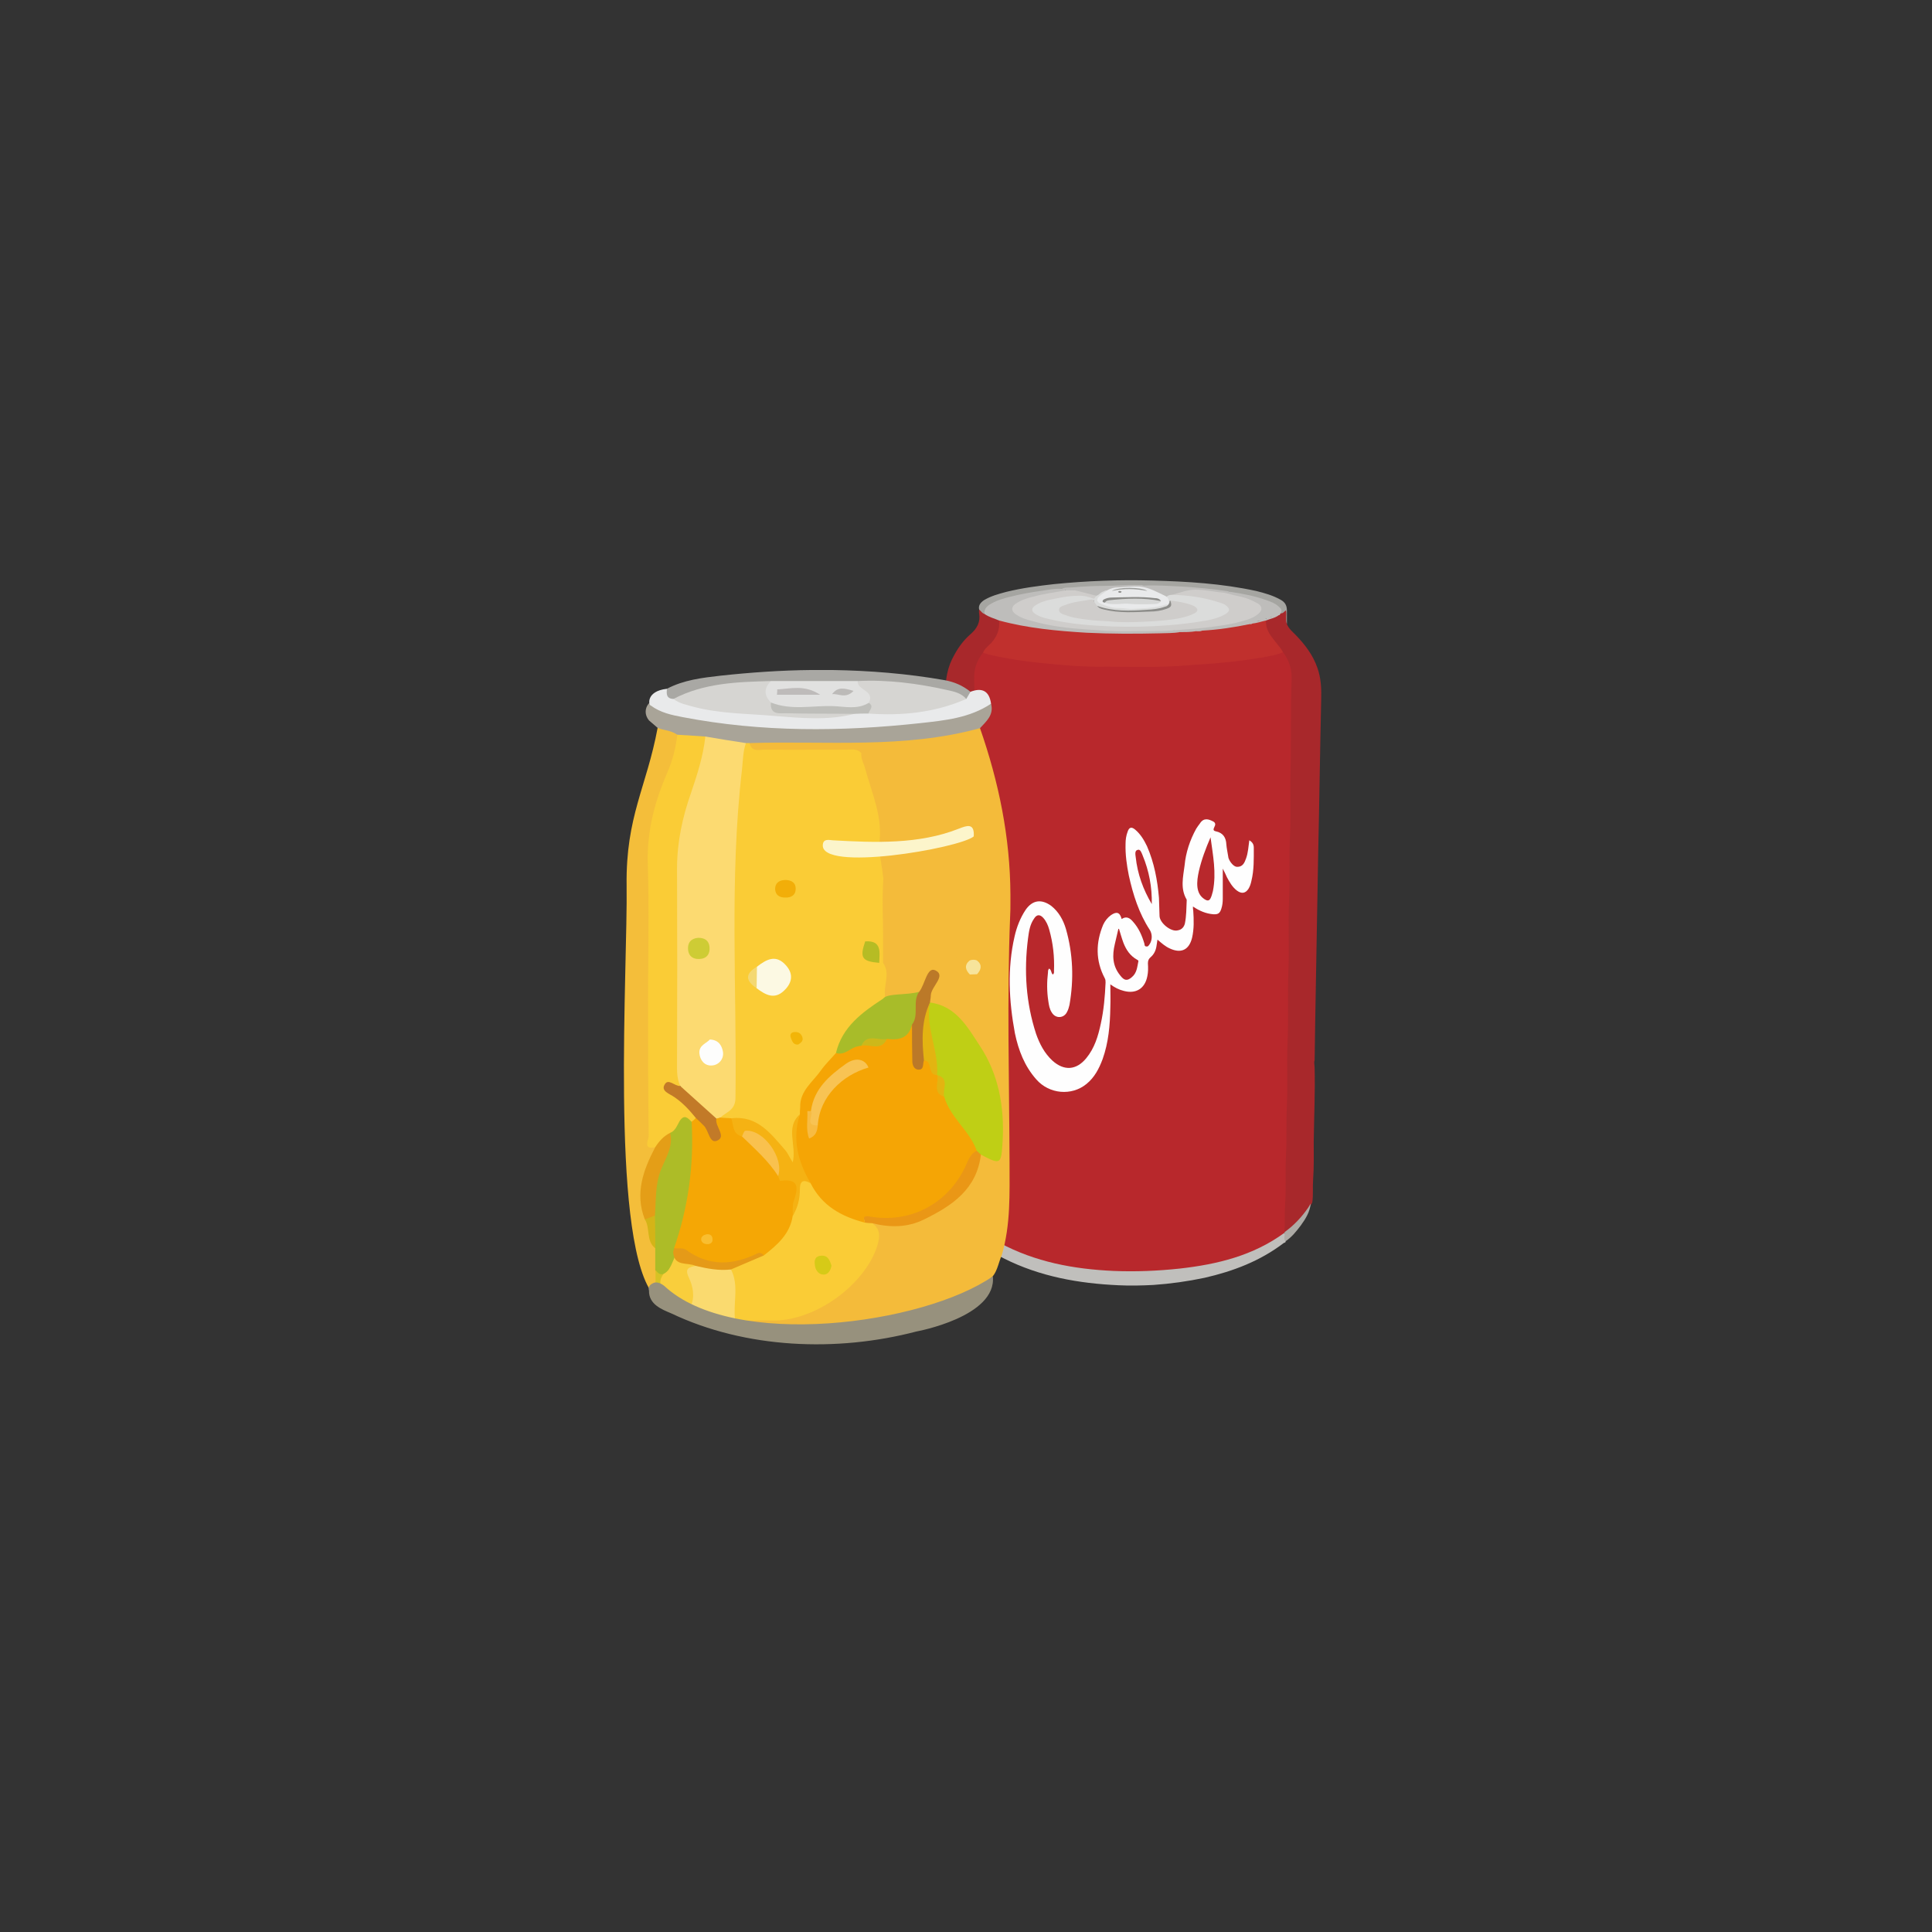 <svg xmlns="http://www.w3.org/2000/svg" xmlns:xlink="http://www.w3.org/1999/xlink" width="500" zoomAndPan="magnify" viewBox="0 0 375 375" height="500" preserveAspectRatio="xMidYMid meet" version="1.0"><rect x="0" y="0" width="375" height="375" fill="#333333" stroke="none"/><defs><clipPath id="bd5a29adbd"><path d="M 245 118 L 256.5 118 L 256.5 240 L 245 240 Z M 245 118 " clip-rule="nonzero"/></clipPath><clipPath id="b5f3818c5f"><path d="M 190 112.5 L 250 112.5 L 250 122 L 190 122 Z M 190 112.5 " clip-rule="nonzero"/></clipPath></defs><path fill="#a8282b" d="M 183.797 154.418 C 183.797 152.219 183.738 149.961 183.738 147.703 C 183.621 146.023 183.738 144.348 183.68 142.668 C 183.68 142.145 183.738 141.625 183.621 141.105 C 183.621 138.906 183.621 136.707 183.562 134.504 C 183.449 131.902 183.91 129.41 185.242 127.098 C 186.055 125.59 187.094 124.203 188.367 123.102 C 189.641 122.004 190.336 120.73 190.047 119.051 C 189.988 118.82 190.047 118.586 190.047 118.297 C 190.625 118.297 190.801 118.934 191.262 119.109 C 191.898 119.457 192.594 119.801 193.348 120.035 C 193.637 120.094 193.867 120.207 194.043 120.438 C 194.387 122.059 193.809 123.391 192.824 124.605 C 192.188 125.418 191.379 126.055 190.801 126.98 C 189.527 128.773 189.062 130.742 189.352 132.941 C 189.41 133.348 189.41 133.812 189.41 134.215 C 189.293 141.684 189.527 149.207 189.582 156.676 C 189.641 161.422 189.527 166.168 189.699 170.859 C 189.875 175.43 189.699 180.004 189.875 184.578 C 189.988 188.051 189.816 191.523 189.988 194.938 C 190.219 199.801 189.988 204.605 190.164 209.41 C 190.336 213.348 190.105 217.34 190.336 221.277 C 190.453 224.922 190.336 228.57 190.453 232.219 C 190.566 234.359 190.625 236.441 190.512 238.586 C 190.453 238.93 190.219 238.988 189.93 238.816 C 189.527 238.586 189.18 238.238 188.832 237.891 C 187.328 236.617 185.82 235.285 184.836 233.492 C 184.781 233.375 184.781 233.316 184.781 233.199 C 184.664 232.16 184.781 231.059 184.723 229.961 C 184.723 229.668 184.781 229.438 184.664 229.148 C 184.664 227.355 184.664 225.617 184.605 223.824 C 184.488 222.262 184.605 220.754 184.605 219.191 C 184.547 218.789 184.605 218.441 184.547 218.094 C 184.488 215.949 184.488 213.809 184.488 211.668 C 184.375 210.219 184.488 208.715 184.434 207.211 C 184.434 206.863 184.488 206.457 184.375 206.109 C 184.375 203.91 184.375 201.711 184.316 199.57 C 184.199 198.008 184.316 196.5 184.258 194.938 C 184.258 194.531 184.316 194.07 184.258 193.664 C 184.199 191.582 184.145 189.496 184.145 187.414 C 184.145 186.891 183.852 186.43 184.199 185.965 C 184.027 184.52 184.145 183.129 184.145 181.742 C 184.145 181.395 184.199 180.988 184.086 180.641 C 184.086 178.441 184.027 176.301 184.027 174.098 C 183.91 172.422 184.027 170.742 183.969 169.004 C 183.969 168.543 184.027 168.078 183.91 167.617 C 183.91 165.301 183.91 163.043 183.91 160.785 C 183.738 159.164 183.852 157.602 183.852 155.98 C 183.797 155.461 183.852 154.938 183.797 154.418 Z M 183.797 154.418 " fill-opacity="1" fill-rule="evenodd"/><g clip-path="url(#bd5a29adbd)"><path fill="#a8282b" d="M 249.785 121.133 C 250.133 122.004 250.828 122.582 251.465 123.219 C 253.258 125.07 254.82 127.098 255.691 129.586 C 256.441 131.668 256.5 133.754 256.441 135.895 C 256.211 145.734 256.094 155.574 255.863 165.418 C 255.691 176.301 255.457 187.18 255.285 198.121 L 255.168 205.762 C 254.996 206.285 255.168 206.746 255.168 207.27 C 255.285 212.074 255.055 216.82 254.996 221.566 C 254.996 223.996 255.055 226.43 254.879 228.918 C 254.762 230.422 254.938 231.926 254.707 233.434 C 253.547 235.516 251.926 237.312 250.133 238.816 C 249.902 239.047 249.555 239.566 249.207 238.93 C 249.09 237.367 249.09 235.805 249.207 234.184 C 249.32 232.219 249.207 230.25 249.266 228.281 C 249.379 224.23 249.32 220.117 249.438 216.008 C 249.555 212.363 249.438 208.656 249.555 204.953 C 249.785 200.266 249.555 195.574 249.727 190.887 C 249.902 186.66 249.727 182.379 249.844 178.094 C 250.016 173.578 249.844 169.062 250.016 164.605 C 250.191 160.438 250.016 156.27 250.191 152.102 C 250.363 147.066 250.191 142.09 250.305 137.051 C 250.363 135.488 250.422 133.926 250.48 132.363 C 250.539 130.336 250.074 128.543 249.031 126.863 C 248.512 125.996 247.875 125.242 247.238 124.492 C 246.602 123.738 246.137 122.984 245.793 122.117 C 245.559 121.539 245.445 121.02 245.676 120.438 C 246.137 119.918 246.832 119.977 247.355 119.629 C 247.586 119.512 247.816 119.457 248.047 119.281 C 248.281 119.164 248.453 118.992 248.629 118.875 C 248.977 118.762 249.207 118.414 249.668 118.297 C 249.844 119.281 249.613 120.207 249.785 121.133 Z M 249.785 121.133 " fill-opacity="1" fill-rule="evenodd"/></g><path fill="#c0bfbc" d="M 249.207 241.246 C 244.574 244.777 239.367 246.746 233.809 248.02 C 230.508 248.715 227.211 249.176 223.852 249.41 C 221.594 249.523 219.336 249.582 217.137 249.469 C 209.383 249.121 201.855 247.789 194.852 244.258 C 193.348 243.504 191.785 242.637 190.512 241.48 C 190.164 240.668 190.164 239.914 190.512 239.164 C 190.801 238.988 191.09 239.164 191.32 239.336 C 196.703 242.984 202.781 244.836 209.148 245.82 C 211.695 246.227 214.242 246.34 216.848 246.457 C 219.105 246.574 221.305 246.516 223.562 246.457 C 230.395 246.109 237.168 245.184 243.535 242.406 C 245.211 241.711 246.773 240.785 248.281 239.742 C 248.57 239.512 248.859 239.277 249.266 239.277 C 249.785 239.742 249.379 240.379 249.555 240.898 C 249.555 241.188 249.379 241.188 249.207 241.246 Z M 249.207 241.246 " fill-opacity="1" fill-rule="evenodd"/><g clip-path="url(#b5f3818c5f)"><path fill="#a5a5a1" d="M 249.785 121.133 C 249.496 120.266 249.785 119.34 249.613 118.473 C 249.266 118.645 249.09 119.109 248.57 119.051 C 248.453 117.891 247.586 117.371 246.66 117.023 C 244.113 116.039 241.508 115.402 238.785 115.055 C 238.672 115.055 238.555 115.055 238.441 114.996 C 235.777 114.652 233.113 114.359 230.453 114.188 C 227.613 114.016 224.777 113.898 221.883 113.84 C 220.727 113.609 219.512 113.668 218.352 113.781 C 216.848 113.898 215.344 113.84 213.84 113.957 C 211.293 114.07 208.742 114.188 206.195 114.418 C 202.898 114.707 199.656 115.172 196.414 115.98 C 195.199 116.27 194.043 116.617 192.883 117.141 C 191.957 117.543 191.379 118.238 191.09 119.164 C 190.625 119.051 190.395 118.586 190.047 118.297 C 189.875 117.488 190.336 116.965 190.973 116.504 C 192.305 115.691 193.809 115.289 195.316 114.883 C 198.383 114.129 201.508 113.723 204.578 113.379 C 210.945 112.742 217.254 112.508 223.621 112.684 C 230.395 112.855 237.168 113.262 243.824 114.707 C 245.445 115.113 247.121 115.578 248.629 116.445 C 249.438 116.906 249.785 117.543 249.785 118.473 C 249.785 119.34 249.785 120.266 249.785 121.133 Z M 249.785 121.133 " fill-opacity="1" fill-rule="evenodd"/></g><path fill="#adaba6" d="M 190.625 239.164 C 190.277 239.914 190.566 240.668 190.512 241.48 C 188.426 240.09 186.863 238.293 185.762 236.094 C 185.301 235.285 184.895 234.418 184.836 233.492 C 186.168 235.168 187.617 236.789 189.293 238.121 C 189.641 238.352 189.988 238.586 190.336 238.875 C 190.566 238.816 190.684 238.93 190.625 239.164 Z M 190.625 239.164 " fill-opacity="1" fill-rule="evenodd"/><path fill="#b8282c" d="M 183.621 141.105 C 183.852 141.395 183.738 141.684 183.738 141.973 C 183.738 143.883 183.738 145.793 183.738 147.703 C 183.621 145.504 183.621 143.305 183.621 141.105 Z M 183.621 141.105 " fill-opacity="1" fill-rule="evenodd"/><path fill="#b8282c" d="M 183.91 167.617 C 184.086 167.789 184.027 168.02 184.027 168.254 C 184.027 170.223 184.027 172.133 184.027 174.098 C 183.91 171.957 183.91 169.758 183.91 167.617 Z M 183.91 167.617 " fill-opacity="1" fill-rule="evenodd"/><path fill="#b8282c" d="M 183.797 154.418 C 184.027 154.707 183.91 155.055 183.91 155.344 C 183.91 157.141 183.91 158.992 183.91 160.785 C 183.738 158.645 183.797 156.559 183.797 154.418 Z M 183.797 154.418 " fill-opacity="1" fill-rule="evenodd"/><path fill="#b8282c" d="M 184.258 193.664 C 184.488 194.129 184.316 194.707 184.316 195.168 C 184.375 196.676 184.316 198.121 184.316 199.57 C 184.199 197.602 184.199 195.633 184.258 193.664 Z M 184.258 193.664 " fill-opacity="1" fill-rule="evenodd"/><path fill="#b8282c" d="M 184.547 218.094 C 184.781 218.496 184.664 218.961 184.664 219.426 C 184.664 220.871 184.664 222.375 184.605 223.824 C 184.488 221.914 184.488 220.004 184.547 218.094 Z M 184.547 218.094 " fill-opacity="1" fill-rule="evenodd"/><path fill="#b8282c" d="M 184.375 206.109 C 184.605 206.633 184.488 207.211 184.488 207.789 C 184.488 209.062 184.488 210.395 184.488 211.668 C 184.316 209.816 184.375 207.961 184.375 206.109 Z M 184.375 206.109 " fill-opacity="1" fill-rule="evenodd"/><path fill="#b8282c" d="M 184.086 180.641 C 184.316 181.219 184.199 181.855 184.199 182.434 C 184.199 183.594 184.199 184.75 184.199 185.965 C 184.027 184.172 184.086 182.379 184.086 180.641 Z M 184.086 180.641 " fill-opacity="1" fill-rule="evenodd"/><path fill="#b8282c" d="M 184.664 229.148 C 184.953 230.48 184.781 231.871 184.781 233.199 C 184.605 231.871 184.664 230.48 184.664 229.148 Z M 184.664 229.148 " fill-opacity="1" fill-rule="evenodd"/><path fill="#b8282c" d="M 190.625 239.164 C 190.566 239.047 190.453 238.93 190.336 238.875 C 190.164 238.352 190.336 237.891 190.336 237.426 C 190.219 232.621 190.277 227.758 190.164 222.957 C 190.047 219.828 190.164 216.703 190.047 213.52 C 189.875 207.906 189.988 202.289 189.875 196.676 C 189.758 193.203 189.93 189.785 189.699 186.312 C 189.469 181.797 189.758 177.281 189.582 172.711 C 189.352 167.965 189.641 163.219 189.41 158.469 C 189.238 154.012 189.469 149.613 189.238 145.156 C 189.062 141.219 189.293 137.227 189.121 133.289 C 189.062 131.902 189.004 130.57 189.41 129.238 C 189.699 128.312 190.164 127.5 190.801 126.691 C 191.32 126.574 191.84 126.75 192.363 126.863 C 196.066 127.789 199.887 128.195 203.707 128.602 C 211 129.297 218.238 129.18 225.531 129.18 C 228.078 129.18 230.566 128.891 233.055 128.773 C 236.703 128.543 240.293 128.137 243.938 127.559 C 245.387 127.328 246.832 126.98 248.223 126.633 C 248.512 126.574 248.742 126.516 249.031 126.574 C 250.191 128.137 250.77 129.875 250.711 131.785 C 250.48 137.863 250.652 143.941 250.48 150.02 C 250.363 154.301 250.594 158.645 250.363 162.871 C 250.191 166.98 250.422 171.031 250.191 175.082 C 250.016 179.598 250.25 184.055 250.074 188.512 C 249.902 193.203 250.133 197.891 249.902 202.578 C 249.727 206.574 249.957 210.508 249.785 214.504 C 249.613 217.746 249.785 220.988 249.613 224.172 C 249.438 227.414 249.668 230.652 249.438 233.836 C 249.32 235.633 249.438 237.426 249.32 239.164 C 249.379 239.223 249.379 239.223 249.379 239.277 C 249.379 239.277 249.32 239.277 249.32 239.277 C 243.242 243.734 236.238 245.414 229.004 246.227 C 224.719 246.688 220.438 246.863 216.152 246.688 C 208.398 246.34 200.93 244.953 194.043 241.246 C 192.883 240.609 191.785 239.859 190.625 239.164 Z M 190.625 239.164 " fill-opacity="1" fill-rule="evenodd"/><path fill="#c0302d" d="M 249.031 126.574 C 247.758 127.211 246.312 127.328 244.98 127.617 C 242.262 128.082 239.539 128.426 236.82 128.66 C 234.793 128.891 232.766 128.949 230.797 129.121 C 224.777 129.645 218.816 129.355 212.797 129.41 C 210.133 129.41 207.414 129.18 204.75 128.949 C 200.812 128.602 196.879 128.137 192.941 127.27 C 192.246 127.152 191.492 126.922 190.801 126.691 C 191.09 125.938 191.785 125.418 192.363 124.84 C 193.52 123.566 194.098 122.176 193.926 120.438 C 194.215 120.207 194.562 120.324 194.852 120.438 C 198.961 121.48 203.188 121.945 207.414 122.293 C 213.316 122.871 219.281 122.812 225.242 122.695 C 226.457 122.695 227.73 122.754 228.945 122.523 C 229.988 122.465 231.031 122.465 232.07 122.293 C 232.477 122.293 232.941 122.348 233.344 122.234 C 236.414 121.887 239.422 121.598 242.492 121.02 C 242.664 120.961 242.898 120.961 243.07 120.902 C 243.707 120.73 244.285 120.555 244.922 120.438 C 245.211 120.383 245.5 120.207 245.734 120.438 C 245.617 122.004 246.43 123.16 247.355 124.316 C 247.934 125.07 248.57 125.766 249.031 126.574 Z M 249.031 126.574 " fill-opacity="1" fill-rule="evenodd"/><path fill="#bebdbb" d="M 229.004 122.695 C 227.672 122.93 226.34 122.871 225.012 122.93 C 220.32 123.043 215.574 123.043 210.887 122.812 C 205.156 122.465 199.48 121.945 193.926 120.438 C 193 120.035 191.957 119.801 191.09 119.164 C 190.973 118.414 191.379 117.836 191.957 117.43 C 193.289 116.562 194.734 116.156 196.184 115.809 C 198.207 115.289 200.234 114.941 202.32 114.652 C 203.535 114.477 204.809 114.188 206.082 114.305 C 206.312 114.418 206.777 114.07 206.832 114.652 C 206.602 114.941 206.254 114.941 205.906 114.996 C 203.418 115.402 200.93 115.75 198.613 116.676 C 198.152 116.852 197.746 117.023 197.398 117.312 C 196.59 117.891 196.59 118.527 197.457 119.109 C 198.035 119.512 198.613 119.801 199.25 119.977 C 202.086 120.902 204.98 121.367 207.934 121.711 C 213.547 122.293 219.223 122.348 224.953 122.293 C 225.879 122.293 226.805 121.945 227.73 122.234 C 228.137 122.582 228.715 122.293 229.004 122.695 Z M 229.004 122.695 " fill-opacity="1" fill-rule="evenodd"/><path fill="#bebdbb" d="M 243.07 121.02 C 242.953 121.133 242.781 121.191 242.605 121.133 C 242.262 121.074 241.969 121.191 241.625 121.25 C 241.449 121.25 241.219 121.309 241.16 121.02 C 241.102 120.785 241.277 120.613 241.508 120.555 C 241.914 120.496 242.262 120.324 242.723 120.207 C 243.535 120.035 244.172 119.512 244.809 118.992 C 245.211 118.703 245.211 118.297 245.039 117.949 C 244.75 117.43 244.461 117.023 243.879 116.734 C 242.551 116.098 241.102 115.867 239.656 115.461 C 239.367 115.402 238.844 115.461 238.844 114.883 C 241.219 115.23 243.59 115.691 245.848 116.504 C 246.66 116.793 247.469 117.082 248.105 117.66 C 248.57 118.066 248.977 118.414 248.57 119.051 C 248.453 119.164 248.453 119.457 248.223 119.398 C 247.875 119.398 247.527 119.457 247.238 119.688 C 247.18 119.746 247.121 119.801 247.066 119.801 C 246.371 119.629 245.793 120.148 245.211 120.324 C 244.52 120.555 243.648 120.496 243.07 121.02 Z M 243.07 121.02 " fill-opacity="1" fill-rule="evenodd"/><path fill="#adaba6" d="M 249.32 239.277 C 249.32 239.277 249.32 239.223 249.32 239.164 C 251.176 237.832 252.68 236.211 253.953 234.359 C 254.07 234.129 254.242 233.895 254.418 233.605 C 254.242 235.227 253.434 236.559 252.504 237.832 C 251.637 238.988 250.711 240.148 249.496 240.957 C 249.09 240.438 249.438 239.859 249.32 239.277 Z M 249.32 239.277 " fill-opacity="1" fill-rule="evenodd"/><path fill="#bebdbb" d="M 243.07 121.02 C 242.781 120.961 242.664 120.844 243.012 120.73 C 243.477 120.613 243.879 120.496 244.344 120.496 C 244.574 120.438 244.863 120.496 244.75 120.094 C 244.75 119.977 244.75 119.859 244.922 119.977 C 244.98 119.977 245.039 120.035 245.098 120.094 C 245.734 120.266 245.965 120.094 245.965 119.457 C 246.543 119.859 247.008 119.859 247.469 119.281 C 247.758 118.875 247.934 119.34 248.223 119.398 C 247.469 119.977 246.543 120.094 245.734 120.438 C 244.863 120.613 243.996 120.961 243.07 121.02 Z M 243.07 121.02 " fill-opacity="1" fill-rule="evenodd"/><path fill="#bebdbb" d="M 221.941 113.668 C 224.375 113.551 226.805 113.723 229.234 113.84 C 232.305 114.016 235.312 114.305 238.383 114.766 C 238.441 114.766 238.496 114.824 238.555 114.883 C 238.324 115.344 237.859 115.055 237.512 115.23 C 236.414 115.289 235.371 115.055 234.328 114.824 C 232.418 114.477 230.566 114.766 228.715 115.344 C 228.367 115.402 227.961 115.52 227.559 115.578 C 227.211 115.633 226.805 115.809 226.398 115.867 C 225.414 115.633 224.488 115.055 223.504 114.652 C 222.926 114.418 222.348 114.129 221.652 114.188 C 221.48 114.188 221.191 114.129 221.191 113.84 C 221.363 113.551 221.711 113.781 221.941 113.668 Z M 221.941 113.668 " fill-opacity="1" fill-rule="evenodd"/><path fill="#bebdbb" d="M 237.688 115.055 C 237.918 114.824 238.324 115.172 238.555 114.883 C 238.672 114.883 238.785 114.883 238.844 114.883 C 239.02 115.23 239.367 115.172 239.598 115.23 C 241.219 115.633 242.84 115.98 244.285 116.676 C 244.75 116.906 245.559 118.297 245.445 118.762 C 245.328 118.992 245.098 118.934 244.98 119.051 C 244.113 120.094 242.898 120.383 241.68 120.73 C 241.508 120.785 241.219 120.672 241.332 121.02 C 241.391 121.25 241.566 121.133 241.738 121.074 C 242.027 121.02 242.316 120.961 242.605 121.133 C 239.539 121.77 236.473 122.234 233.344 122.406 C 232.941 122.582 232.535 122.234 232.129 122.523 C 231.09 122.695 230.047 122.695 229.004 122.695 C 228.656 122.523 228.078 122.984 227.789 122.348 C 228.367 122.004 229.062 122.059 229.699 122.004 C 233.344 121.77 236.934 121.367 240.523 120.496 C 241.332 120.324 242.145 119.977 242.953 119.688 C 243.188 119.57 243.359 119.512 243.59 119.34 C 243.996 119.051 244.574 118.82 244.574 118.18 C 244.52 117.543 243.996 117.312 243.535 117.082 C 242.027 116.215 240.293 115.926 238.613 115.52 C 238.266 115.461 237.805 115.52 237.688 115.055 Z M 237.688 115.055 " fill-opacity="1" fill-rule="evenodd"/><path fill="#bebdbb" d="M 221.941 113.668 C 221.711 113.957 221.422 113.781 221.191 113.84 C 221.016 114.016 220.844 114.07 220.609 114.016 C 219.512 113.957 218.469 114.188 217.367 114.188 C 216.559 114.188 215.805 114.477 215.055 114.707 C 214.477 114.824 213.895 115.113 213.434 115.52 C 213.258 115.633 213.027 115.809 212.738 115.75 C 211.406 115.578 210.074 115.172 208.801 114.707 C 208.34 114.477 207.875 114.418 207.355 114.707 C 207.18 114.766 206.949 114.766 206.832 114.594 C 206.66 114.305 206.254 114.594 206.082 114.305 C 206.719 113.957 207.469 114.07 208.164 114.016 C 210.191 113.84 212.219 113.723 214.184 113.723 C 216.5 113.723 218.699 113.492 221.016 113.551 C 221.305 113.551 221.652 113.492 221.941 113.668 Z M 221.941 113.668 " fill-opacity="1" fill-rule="evenodd"/><path fill="#fefefe" d="M 203.648 187.992 C 204.113 188.281 203.996 188.859 204.344 189.148 C 204.633 188.977 204.578 188.688 204.578 188.457 C 204.691 185.734 204.402 183.07 203.648 180.41 C 203.418 179.598 203.07 178.789 202.492 178.152 C 201.855 177.457 201.219 177.457 200.699 178.324 C 199.887 179.484 199.715 180.812 199.539 182.145 C 198.73 188.457 199.137 194.648 201.102 200.668 C 201.797 202.637 202.723 204.43 204.285 205.879 C 206.543 207.906 208.918 207.73 210.828 205.414 C 212.449 203.449 213.145 201.133 213.664 198.699 C 214.242 196.098 214.477 193.375 214.59 190.711 C 214.59 190.422 214.59 190.133 214.418 189.844 C 212.621 186.43 212.68 182.957 214.129 179.484 C 214.477 178.73 214.996 178.094 215.633 177.629 C 216.73 176.879 217.367 177.051 217.715 178.383 C 218.645 177.746 219.336 178.211 219.918 178.902 C 221.016 180.121 221.652 181.566 222.117 183.129 C 222.172 183.359 222.117 183.707 222.52 183.707 C 222.867 183.766 222.984 183.477 223.156 183.246 C 223.68 182.434 223.68 181.277 223.156 180.469 C 221.074 177.281 219.918 173.637 219.105 169.93 C 218.699 167.906 218.41 165.879 218.469 163.797 C 218.469 162.984 218.586 162.176 218.875 161.422 C 219.164 160.555 219.625 160.438 220.32 161.016 C 221.363 161.887 222.059 163.043 222.637 164.258 C 224.027 167.441 224.664 170.859 224.953 174.273 C 225.012 175.488 225.012 176.645 225.066 177.805 C 225.125 179.191 227.324 180.93 228.598 180.582 C 229.352 180.469 229.816 179.945 229.988 179.25 C 230.277 177.805 230.277 176.301 230.336 174.852 C 230.336 174.793 230.336 174.68 230.336 174.621 C 229.062 172.48 229.641 170.223 229.93 167.965 C 230.16 165.473 230.973 163.043 232.188 160.844 C 232.418 160.496 232.652 160.148 232.883 159.859 C 233.637 158.645 234.617 158.992 235.488 159.453 C 235.949 159.688 235.949 160.09 235.719 160.496 C 235.488 160.961 235.43 161.25 236.008 161.363 C 237.398 161.652 237.977 162.582 238.035 163.91 C 238.094 164.664 238.266 165.418 238.383 166.168 C 238.383 166.285 238.441 166.402 238.441 166.516 C 238.73 167.383 239.539 168.312 240.176 168.254 C 241.219 168.254 241.566 167.441 241.855 166.633 C 242.262 165.531 242.316 164.316 242.492 163.102 C 243.07 163.449 243.359 163.855 243.359 164.547 C 243.359 166.691 243.418 168.891 242.898 170.973 C 242.781 171.551 242.605 172.074 242.316 172.535 C 241.738 173.406 240.988 173.52 240.117 172.883 C 239.25 172.246 238.672 171.262 238.148 170.277 C 237.918 169.758 237.688 169.238 237.34 168.602 C 237.34 170.625 237.34 172.535 237.34 174.391 C 237.34 175.082 237.281 175.719 237.051 176.414 C 236.762 177.281 236.414 177.516 235.488 177.457 C 234.098 177.34 232.824 176.82 231.551 175.953 C 231.551 176.242 231.551 176.531 231.609 176.762 C 231.727 178.555 231.781 180.293 231.379 182.031 C 230.797 184.402 229.234 185.098 227.094 184.113 C 226.168 183.707 225.473 183.07 224.664 182.379 C 224.605 182.781 224.547 183.129 224.488 183.535 C 224.375 184.402 224.027 185.215 223.332 185.793 C 222.926 186.141 222.809 186.488 222.809 187.008 C 222.867 187.875 222.867 188.688 222.695 189.496 C 222.23 191.871 220.496 192.969 218.121 192.332 C 217.195 192.102 216.387 191.695 215.516 191.059 C 215.516 192.621 215.574 194.07 215.516 195.516 C 215.457 198.992 215.168 202.348 214.012 205.59 C 213.316 207.441 212.449 209.121 210.887 210.395 C 207.992 212.766 203.648 212.363 201.16 209.527 C 198.844 206.922 197.688 203.852 196.992 200.555 C 195.836 194.301 195.488 187.992 196.934 181.742 C 197.34 179.945 198.035 178.152 199.078 176.59 C 200.41 174.68 202.145 174.445 204.055 175.836 C 205.504 176.992 206.371 178.555 206.891 180.293 C 208.281 185.156 208.453 190.074 207.586 195.055 C 207.469 195.516 207.355 195.98 207.125 196.387 C 206.543 197.66 204.922 197.773 204.172 196.559 C 203.707 195.863 203.594 195.113 203.477 194.301 C 203.188 192.449 203.188 190.598 203.418 188.688 C 203.418 188.457 203.418 188.223 203.648 187.992 Z M 203.648 187.992 " fill-opacity="1" fill-rule="evenodd"/><path fill="#bebdbb" d="M 232.129 122.523 C 232.477 122.004 232.941 122.582 233.344 122.406 C 232.941 122.582 232.535 122.523 232.129 122.523 Z M 232.129 122.523 " fill-opacity="1" fill-rule="evenodd"/><path fill="#cfcdcb" d="M 208.742 114.594 C 210.133 114.941 211.465 115.289 212.797 115.633 C 212.855 116.039 212.566 116.215 212.219 116.328 C 208.688 115.289 205.328 116.215 201.973 117.199 C 201.625 117.312 201.395 117.488 201.102 117.66 C 200.523 118.125 200.523 118.586 201.102 118.992 C 201.797 119.457 202.609 119.688 203.418 119.918 C 205.965 120.555 208.57 120.844 211.234 121.074 C 214.938 121.422 218.645 121.539 222.348 121.367 C 226.805 121.25 231.203 120.961 235.547 119.859 C 236.297 119.688 237.051 119.457 237.688 118.992 C 238.383 118.527 238.383 118.125 237.688 117.66 C 237.051 117.199 236.297 117.023 235.547 116.793 C 233.172 116.156 230.742 115.809 228.309 115.691 C 228.02 115.691 227.73 115.75 227.5 115.461 C 229.18 114.996 230.855 114.305 232.652 114.477 C 233.98 114.535 235.258 114.766 236.531 114.941 C 236.934 114.996 237.281 114.996 237.688 115.055 C 238.785 115.344 239.887 115.633 241.043 115.867 C 242.086 116.098 243.07 116.562 244.055 117.082 C 245.039 117.66 245.098 118.414 244.227 119.164 C 243.188 120.035 241.855 120.383 240.523 120.73 C 238.383 121.309 236.184 121.539 233.98 121.828 C 231.898 122.059 229.871 122.176 227.789 122.348 C 224.719 122.582 221.594 122.465 218.527 122.523 C 215.98 122.582 213.434 122.348 210.945 122.176 C 207.414 121.945 203.824 121.539 200.41 120.555 C 199.191 120.266 197.977 119.859 196.992 119.109 C 196.297 118.527 196.297 117.777 197.051 117.254 C 198.094 116.504 199.309 116.098 200.582 115.809 C 202.609 115.23 204.75 114.996 206.832 114.594 C 207.008 114.594 207.238 114.594 207.414 114.594 C 207.875 114.359 208.34 114.418 208.742 114.594 Z M 208.742 114.594 " fill-opacity="1" fill-rule="evenodd"/><path fill="#dbdcdb" d="M 227.5 115.461 C 230.684 115.52 233.867 115.98 236.934 117.023 C 237.281 117.141 237.629 117.254 237.918 117.488 C 238.785 118.125 238.785 118.645 237.805 119.223 C 236.703 119.859 235.43 120.207 234.215 120.438 C 231.727 120.844 229.234 121.191 226.688 121.367 C 223.102 121.656 219.512 121.711 215.863 121.598 C 211.695 121.422 207.469 121.133 203.359 120.094 C 202.492 119.918 201.625 119.629 200.871 119.109 C 200.176 118.645 200.176 118.008 200.93 117.543 C 202.145 116.676 203.594 116.445 205.039 116.156 C 206.43 115.867 207.875 115.633 209.324 115.633 C 210.363 115.578 211.348 115.867 212.332 116.215 C 212.449 116.328 212.449 116.445 212.332 116.562 C 210.539 116.793 208.688 116.965 206.949 117.602 C 206.543 117.719 205.906 117.836 205.906 118.355 C 205.906 118.934 206.543 119.051 207.008 119.223 C 208.57 119.801 210.309 120.035 211.984 120.207 C 214.707 120.438 217.484 120.613 220.262 120.496 C 223.273 120.438 226.285 120.266 229.234 119.688 C 229.988 119.57 230.684 119.34 231.32 119.051 C 231.668 118.934 232.016 118.762 232.07 118.414 C 232.07 117.949 231.609 117.836 231.262 117.66 C 230.047 117.141 228.715 117.023 227.441 116.793 C 227.152 116.793 227.152 117.254 226.863 117.141 C 226.688 116.676 226.457 116.27 226.457 115.809 C 226.746 115.52 227.094 115.461 227.5 115.461 Z M 227.5 115.461 " fill-opacity="1" fill-rule="evenodd"/><path fill="#e9eaeb" d="M 226.457 115.809 C 226.805 116.156 226.922 116.617 226.922 117.141 C 226.977 117.371 226.863 117.488 226.688 117.543 C 225.59 117.719 224.547 118.066 223.504 118.18 C 220.379 118.414 217.312 118.645 214.301 117.66 C 214.012 117.543 213.723 117.43 213.434 117.312 C 212.68 116.852 212.621 116.328 213.145 115.75 C 213.664 115.23 214.301 114.883 214.879 114.594 C 215.574 114.188 216.27 114.016 217.023 114.016 C 218.41 113.957 219.801 113.781 221.191 113.84 C 223.102 114.016 224.719 114.996 226.457 115.809 Z M 226.457 115.809 " fill-opacity="1" fill-rule="evenodd"/><path fill="#dbdcdb" d="M 214.879 114.594 C 214.418 114.941 213.953 115.289 213.492 115.633 C 212.738 116.27 212.797 116.793 213.664 117.199 C 214.82 117.66 215.98 118.066 217.254 118.008 C 218.121 118.008 218.988 118.238 219.859 118.18 C 222 118.066 224.141 118.066 226.227 117.371 C 226.398 117.312 226.574 117.312 226.688 117.43 C 226.688 117.891 226.34 117.891 226.051 118.008 C 225.301 118.297 224.43 118.414 223.621 118.527 C 220.957 118.762 218.297 118.82 215.574 118.414 C 214.707 118.297 213.84 118.18 213.027 117.777 C 212.621 117.43 212.16 117.199 212.332 116.562 C 212.332 116.445 212.332 116.328 212.332 116.215 C 212.508 116.039 212.68 115.809 212.797 115.633 C 213.316 115.52 213.605 114.941 214.129 114.824 C 214.418 114.707 214.59 114.535 214.879 114.594 Z M 214.879 114.594 " fill-opacity="1" fill-rule="evenodd"/><path fill="#bebdbb" d="M 208.742 114.594 C 208.34 114.594 207.875 114.594 207.414 114.594 C 207.875 114.07 208.34 114.246 208.742 114.594 Z M 208.742 114.594 " fill-opacity="1" fill-rule="evenodd"/><path fill="#b8282c" d="M 234.965 162.523 C 235.43 165.996 236.125 169.41 235.43 172.941 C 235.312 173.289 235.258 173.695 235.082 174.098 C 234.793 174.852 234.445 174.969 233.75 174.504 C 232.883 173.926 232.535 173.117 232.418 172.188 C 232.305 171.148 232.477 170.105 232.707 169.062 C 233.23 166.805 234.039 164.664 234.965 162.523 Z M 234.965 162.523 " fill-opacity="1" fill-rule="evenodd"/><path fill="#b8282c" d="M 217.195 180.293 C 217.484 181.219 217.715 182.086 218.062 183.016 C 218.586 184.344 219.336 185.504 220.668 186.254 C 220.785 186.312 221.016 186.43 220.957 186.602 C 220.727 187.703 220.668 188.859 219.684 189.672 C 218.758 190.48 218.18 190.309 217.426 189.324 C 215.922 187.473 215.863 185.445 216.387 183.246 C 216.617 182.262 216.848 181.277 217.078 180.293 C 217.078 180.293 217.137 180.293 217.195 180.293 Z M 217.195 180.293 " fill-opacity="1" fill-rule="evenodd"/><path fill="#ba282d" d="M 223.562 175.488 C 221.883 172.652 220.785 169.641 220.438 166.344 C 220.379 165.879 220.207 165.07 220.844 164.953 C 221.363 164.781 221.594 165.59 221.77 165.996 C 223.043 169.062 223.621 172.188 223.562 175.488 Z M 223.562 175.488 " fill-opacity="1" fill-rule="evenodd"/><path fill="#cfcdcb" d="M 212.332 116.562 C 212.391 117.023 212.738 117.254 212.969 117.602 C 213.895 118.238 214.996 118.355 216.039 118.473 C 218.758 118.762 221.535 118.762 224.258 118.414 C 224.895 118.355 225.473 118.18 226.051 118.066 C 227.035 117.777 227.152 117.602 227.152 116.562 C 228.598 116.734 230.047 116.965 231.434 117.488 C 231.609 117.543 231.727 117.66 231.898 117.719 C 232.594 118.18 232.594 118.645 231.84 119.051 C 230.973 119.512 229.988 119.746 229.062 119.977 C 226.746 120.438 224.43 120.555 222.117 120.672 C 219.859 120.785 217.66 120.844 215.402 120.613 C 213.953 120.496 212.449 120.496 211 120.266 C 209.613 120.094 208.164 119.918 206.832 119.398 C 206.254 119.223 205.559 118.992 205.559 118.414 C 205.504 117.777 206.254 117.602 206.777 117.43 C 208.34 116.793 210.02 116.676 211.637 116.387 C 211.871 116.328 212.16 116.387 212.332 116.562 Z M 212.332 116.562 " fill-opacity="1" fill-rule="evenodd"/><path fill="#dbdcdb" d="M 204.461 119.688 C 203.883 119.746 203.418 119.457 202.898 119.281 C 202.434 119.164 202.492 118.527 202.375 118.066 C 202.32 117.891 202.609 117.891 202.781 117.949 C 203.305 118.125 203.648 118.008 203.824 117.43 C 203.941 117.082 204.23 116.965 204.52 116.852 C 204.867 116.793 205.215 116.793 205.039 117.371 C 204.922 117.891 204.922 118.473 205.039 119.051 C 205.156 119.629 204.98 119.746 204.461 119.688 Z M 204.461 119.688 " fill-opacity="1" fill-rule="evenodd"/><path fill="#8c8c89" d="M 227.152 116.562 C 227.5 117.543 227.383 117.836 226.398 118.18 C 225.414 118.527 224.316 118.703 223.273 118.703 C 220.262 118.82 217.254 119.051 214.242 118.297 C 213.781 118.18 213.258 118.066 212.969 117.602 C 216.094 118.703 219.336 118.586 222.578 118.355 C 223.738 118.297 224.953 118.18 226.051 117.777 C 226.285 117.719 226.574 117.66 226.688 117.43 C 226.805 117.371 226.863 117.254 226.922 117.141 C 227.094 117.023 226.863 116.676 227.152 116.562 Z M 227.152 116.562 " fill-opacity="1" fill-rule="evenodd"/><path fill="#d6d7d6" d="M 225.355 116.676 C 224.895 117.371 224.082 117.199 223.504 117.254 C 222.059 117.312 220.555 117.312 219.105 117.199 C 218.18 117.082 217.195 117.312 216.211 117.254 C 215.633 117.254 214.996 117.199 214.477 116.965 C 214.477 116.504 214.82 116.445 215.168 116.328 C 215.98 116.098 216.789 116.098 217.602 116.098 C 219.336 116.039 221.074 116.039 222.809 116.098 C 223.68 116.098 224.547 116.215 225.355 116.676 Z M 225.355 116.676 " fill-opacity="1" fill-rule="evenodd"/><path fill="#8c8c89" d="M 225.355 116.676 C 222 115.98 218.645 116.156 215.285 116.504 C 214.938 116.562 214.648 116.617 214.477 116.965 C 214.242 116.965 214.07 116.906 214.012 116.734 C 214.012 116.504 214.184 116.387 214.301 116.328 C 214.766 116.098 215.285 115.98 215.75 115.98 C 218.586 115.926 221.363 115.75 224.199 116.098 C 224.664 116.098 225.066 116.215 225.355 116.676 Z M 225.355 116.676 " fill-opacity="1" fill-rule="evenodd"/><path fill="#9c9d9a" d="M 215.805 114.707 C 216.965 113.898 221.535 113.898 222.695 114.707 C 220.379 114.246 218.121 114.188 215.805 114.707 Z M 215.805 114.707 " fill-opacity="1" fill-rule="evenodd"/><path fill="#8c8c8a" d="M 217.023 114.941 C 217.078 114.707 217.254 114.707 217.426 114.707 C 217.484 114.766 217.602 114.766 217.715 114.824 C 217.602 115.113 217.426 115.055 217.312 115.055 C 217.195 114.996 217.137 114.996 217.023 114.941 Z M 217.023 114.941 " fill-opacity="1" fill-rule="evenodd"/><path fill="#f4bb3a" d="M 172.277 193.434 C 172.043 193.664 171.641 193.664 171.406 193.84 C 171.406 191.523 171.406 189.207 171.406 186.891 C 174.359 188.688 171.988 191.348 172.277 193.434 Z M 172.277 193.434 " fill-opacity="1" fill-rule="evenodd"/><path fill="#f4bb3a" d="M 190.219 141.336 C 193.867 151.812 196.066 162.465 196.125 173.637 L 196.125 175.258 C 196.125 176.125 196.125 177.051 196.066 177.918 C 195.43 193.781 195.895 209.699 195.953 225.617 C 195.953 231.637 196.184 237.715 194.445 243.621 C 193.695 245.301 193.578 247.266 191.898 248.484 C 188.02 252.824 182.984 255.254 177.484 256.934 C 175.113 257.281 172.738 257.688 170.48 258.438 C 169.672 258.613 168.859 258.672 168.051 258.672 C 161.973 258.73 155.836 258.73 149.699 258.672 C 147.73 258.672 145.242 258.035 143.621 256.527 C 143.797 253.926 146.457 255.371 147.73 255.488 C 152.191 255.777 156.184 254.387 160.004 252.359 C 163.016 250.742 165.445 248.367 167.355 245.531 C 168.977 243.098 170.02 240.438 169.148 237.367 C 169.613 236.906 170.133 236.789 170.715 236.789 C 180.613 236.965 185.879 233.547 189.816 224.461 C 189.93 224.23 190.105 224.055 190.277 223.883 C 192.824 224.172 193.695 223.129 193.695 220.406 C 193.695 209.699 190.219 200.902 180.844 195.055 C 178.934 193.258 180.727 191.641 181.074 189.844 C 179.801 190.828 179.512 192.508 178.121 193.203 C 176.211 194.188 174.301 194.418 172.332 193.605 C 171.293 192.914 171.465 191.812 171.641 190.828 C 171.871 189.613 171.988 188.512 170.887 187.645 C 170.656 187.414 170.48 187.125 170.309 186.836 C 170.078 184.98 168.629 183.766 167.762 182.262 C 168.57 180.988 169.902 181.105 171.117 180.988 C 175.691 180.176 180.266 180.062 184.953 180.988 C 187.672 181.508 190.625 181.742 193.406 180.121 C 190.047 180.582 190.277 178.672 191.32 176.938 C 193.52 173.23 193.926 169.352 193.578 165.242 C 193.52 164.199 193.75 163.102 192.594 162.176 C 190.973 164.258 189.004 165.418 186.344 164.086 C 185.59 162.406 187.152 162.289 187.965 161.711 C 189.469 160.668 187.559 159.918 187.73 158.992 C 187.73 157.312 188.137 155.574 189.121 154.359 C 190.973 152.043 190.512 149.902 189.527 147.531 C 188.543 145.039 187.152 144.172 185.07 145.852 C 181.887 148.34 178.41 148.629 174.824 147.703 C 171.871 146.895 168.805 148.457 165.965 146.895 C 160.293 146.258 154.562 146.895 148.832 146.547 C 147.328 146.43 145.012 146.895 145.359 144 C 146.75 142.84 148.426 143.074 150.047 143.016 C 155.719 143.016 161.453 142.781 167.184 143.074 C 173.781 143.363 180.09 141.742 186.574 140.93 C 187.848 140.816 189.062 140.293 190.219 141.336 Z M 190.219 141.336 " fill-opacity="1" fill-rule="evenodd"/><path fill="#f4be3a" d="M 121.625 171.844 C 121.453 158.469 125.504 152.797 127.645 141.277 C 129.789 140.062 131.465 140.121 132.219 142.84 C 132.336 145.852 131.176 148.516 130.078 151.234 C 127.992 156.504 126.777 161.828 126.836 167.559 C 127.008 184.23 126.895 200.902 126.895 217.57 C 126.895 219.191 126.605 220.812 127.414 222.375 C 127.934 223.594 127.355 224.633 126.836 225.676 C 125.098 229.031 124.926 232.562 125.969 236.211 C 126.719 238.293 126.895 240.551 127.879 242.52 C 128.168 243.91 128.281 245.301 127.297 246.516 C 127.297 246.516 127.242 246.516 127.242 246.574 C 127.355 246.688 127.473 246.746 127.59 246.863 C 127.934 247.73 127.934 248.539 127.242 249.234 C 126.895 249.699 126.605 250.16 126.316 250.625 C 118.5 238.641 121.855 187.934 121.625 171.844 Z M 121.625 171.844 " fill-opacity="1" fill-rule="evenodd"/><path fill="#a9a498" d="M 131.465 142.609 C 130.078 141.684 128.863 141.801 127.645 141.277 C 127.066 140.816 126.547 140.293 125.969 139.832 C 125.098 138.789 125.156 137.516 125.852 136.648 C 126.605 135.723 127.762 136.59 128.746 136.938 C 135.285 139.309 142.176 139.945 149.062 140.18 C 160.121 140.527 171.176 140.641 182.23 138.906 C 185.648 138.383 188.773 136.531 192.363 136.59 C 192.941 138.789 191.438 140.004 190.219 141.336 C 175.52 145.387 160.41 143.766 145.477 144.23 C 145.184 144.461 144.84 144.637 144.434 144.75 C 141.711 145.098 139.223 143.941 136.559 143.711 C 134.824 143.594 132.914 144.113 131.465 142.609 Z M 131.465 142.609 " fill-opacity="1" fill-rule="evenodd"/><path fill="#e9eaeb" d="M 192.363 136.59 C 188.195 139.367 183.391 139.832 178.703 140.352 C 163.305 142.031 147.848 142.145 132.508 139.195 C 130.367 138.789 128.168 138.324 126.316 136.938 C 125.91 136.996 125.273 134.156 129.441 133.695 C 130.25 134.273 131.004 135.027 131.988 135.375 C 143.043 138.035 154.215 138.789 165.504 137.863 C 166.488 137.633 167.414 137.633 168.398 137.688 C 174.59 137.863 180.668 137.457 186.457 135.086 C 187.094 134.793 187.73 134.504 188.367 134.273 C 190.625 133.406 192.016 134.102 192.363 136.59 Z M 192.363 136.59 " fill-opacity="1" fill-rule="evenodd"/><path fill="#a9a8a4" d="M 188.367 134.273 C 188.078 134.738 187.848 135.199 187.559 135.664 C 180.496 134.273 173.434 132.77 166.141 133.176 C 160.816 133.23 155.488 133.176 150.164 133.176 C 143.508 132.828 137.141 134.738 130.715 135.664 C 129.266 135.605 129.383 134.621 129.441 133.695 C 132.738 131.957 136.328 131.555 139.859 131.148 C 145.766 130.512 151.609 130.105 157.516 130.047 L 161.508 130.047 C 168.805 130.164 176.098 130.742 183.332 132.016 C 185.242 132.363 186.863 133.059 188.367 134.273 Z M 188.367 134.273 " fill-opacity="1" fill-rule="evenodd"/><path fill="#facc36" d="M 144.781 144.23 C 145.012 144.23 145.242 144.23 145.477 144.23 C 145.938 146.141 147.5 145.445 148.602 145.504 C 153.754 145.562 158.848 145.504 163.941 145.504 C 165.039 145.562 166.312 145.156 167.184 146.199 C 169.844 150.133 170.48 154.766 171.523 159.223 C 171.93 160.902 171.93 162.695 170.539 164.086 C 167.82 165.184 165.098 164.145 162.492 164.086 C 164.172 164.895 166.547 163.562 168.051 165.473 C 173.027 164.375 172.508 166.516 172.332 171.09 C 172.219 174.734 173.375 178.5 171.406 181.973 L 171.406 186.891 C 172.797 188.859 171.582 191.004 171.754 193.027 C 171.93 194.59 170.539 195.113 169.672 195.922 C 166.949 198.41 164.172 200.844 162.84 204.43 C 161.742 206.922 159.543 208.543 158.035 210.742 C 157.109 212.129 156.184 213.402 156.066 215.082 C 156.012 215.605 155.895 216.125 155.664 216.586 C 154.332 218.73 154.793 221.102 154.91 223.359 C 154.969 224.172 155.199 225.098 154.332 225.559 C 153.23 226.141 152.652 225.211 152.074 224.461 C 150.336 221.914 148.367 219.715 145.477 218.441 C 144.145 217.859 142.812 217.805 141.363 217.746 C 140.672 217.57 139.688 217.629 139.742 216.414 C 141.25 214.332 141.598 212.016 141.598 209.527 C 141.539 194.707 141.656 179.945 141.539 165.184 C 141.48 159.105 143.566 153.262 143.16 147.184 C 143.043 145.969 143.797 144.984 144.781 144.23 Z M 144.781 144.23 " fill-opacity="1" fill-rule="evenodd"/><path fill="#facc36" d="M 169.324 237.426 C 170.887 238.586 170.828 239.973 170.309 241.711 C 168.051 249.234 158.035 256.816 149.238 256.297 C 147.5 256.238 145.766 256.355 144.027 256.355 C 143.449 256.762 142.871 256.703 142.348 256.238 C 141.02 253.23 141.945 250.047 141.539 246.918 C 142.465 243.969 145.766 244.664 147.5 243.043 C 150.395 241.246 152.48 238.816 153.406 235.457 C 153.809 233.895 154.215 232.332 154.445 230.711 C 154.68 229.09 155.43 228.051 157.34 228.977 C 160.18 232.562 163.477 235.457 168.109 236.559 C 168.57 236.73 169.035 236.965 169.324 237.426 Z M 169.324 237.426 " fill-opacity="1" fill-rule="evenodd"/><path fill="#f4bb3a" d="M 171.406 181.973 C 171.406 178.152 171.176 174.332 171.465 170.512 C 170.77 165.129 170.656 166.344 170.887 164.723 C 175.172 163.797 179.684 164.316 183.91 163.043 C 185.531 162.582 190.684 166.168 191.492 161.133 C 191.609 160.324 192.652 160.785 193.289 160.902 C 194.504 161.191 194.504 162.117 194.562 163.102 C 194.734 168.715 195.023 174.332 190.855 179.137 C 192.594 179.887 193.059 177.805 194.273 178.383 C 195.199 180.41 193.926 181.797 192.422 182.086 C 189.988 182.609 187.27 183.016 185.012 182.262 C 180.438 180.641 175.98 181.16 171.406 181.973 Z M 171.406 181.973 " fill-opacity="1" fill-rule="evenodd"/><path fill="#f4bb3a" d="M 170.715 163.391 C 171.293 158.414 169.207 153.898 167.934 149.207 C 167.703 148.223 167.066 147.297 167.184 146.199 C 167.703 146.547 168.398 147.242 168.629 147.125 C 172.16 144.867 175.52 147.531 178.934 147.473 C 180.727 147.414 182.23 146.777 183.621 145.621 C 186.922 142.727 188.715 143.883 190.566 147.531 C 192.305 150.945 190.973 153.027 189.527 155.574 C 188.832 156.793 188.656 158.238 188.254 159.512 C 188.715 160.438 191.785 160.613 189.004 162.348 C 188.891 160.727 187.789 160.902 186.805 160.902 C 186.516 161.191 186.168 161.422 185.82 161.711 C 180.957 163.621 175.98 164.781 170.715 163.391 Z M 170.715 163.391 " fill-opacity="1" fill-rule="evenodd"/><path fill="#bfcf15" d="M 180.496 194.59 C 185.59 195.227 187.848 199.453 190.219 203.043 C 193.809 208.484 194.969 214.793 194.621 221.336 C 194.332 226.023 194.332 226.195 190.395 224.113 C 189.816 224.344 189.41 223.996 189.062 223.594 C 187.035 220.004 183.562 217.281 182.637 213 C 182.348 211.551 182.637 209.988 181.594 208.773 C 181.422 208.426 181.25 208.078 181.191 207.73 C 181.191 204.723 179.281 202.117 179.57 199.047 C 179.684 197.66 179.395 196.27 180.09 194.996 C 180.207 194.879 180.32 194.707 180.496 194.59 Z M 180.496 194.59 " fill-opacity="1" fill-rule="evenodd"/><path fill="#a8bc29" d="M 162.262 204.375 C 163.477 199.281 167.355 196.5 171.406 193.84 C 172.16 192.738 176.098 193.203 178.41 192.508 C 179.047 194.879 178.816 197.137 177.832 199.336 C 176.965 201.828 175.113 202.812 172.508 202.578 C 170.828 202.637 169.035 202.117 167.531 203.332 C 167.238 203.504 166.949 203.68 166.66 203.852 C 165.273 204.488 163.941 205.879 162.262 204.375 Z M 162.262 204.375 " fill-opacity="1" fill-rule="evenodd"/><path fill="#d7c224" d="M 129.324 246.457 C 129.035 247.672 128.805 248.832 128.57 249.988 C 128.109 249.699 127.645 249.469 127.242 249.234 C 127.242 248.309 127.242 247.383 127.242 246.457 C 127.934 246.918 128.629 246.918 129.324 246.457 Z M 129.324 246.457 " fill-opacity="1" fill-rule="evenodd"/><path fill="#fcf5cb" d="M 186.109 160.844 C 187.617 160.266 189.18 159.629 189.004 162.348 C 186.227 164.664 159.02 169.352 159.715 163.91 C 159.832 162.754 160.93 163.043 161.684 163.102 C 169.785 163.562 178.41 163.91 186.109 160.844 Z M 186.109 160.844 " fill-opacity="1" fill-rule="evenodd"/><path fill="#f4bb3a" d="M 189.641 189.094 C 189.469 189.496 189.121 190.133 189.699 190.25 C 190.801 190.539 191.551 189.785 191.609 188.746 C 191.785 187.125 191.957 185.562 194.445 184.809 C 193.348 187.008 193.406 188.688 194.332 190.656 C 195.316 192.797 194.098 194.418 191.492 194.59 C 189.18 194.824 187.383 193.086 185.184 192.969 C 184.953 192.914 184.488 192.391 184.547 192.277 C 185.301 189.902 183.91 187.586 184.316 184.926 C 185.996 185.676 186.055 186.949 186.168 188.223 C 186.285 189.672 186.98 190.02 188.254 189.148 C 188.715 188.629 189.18 188.629 189.641 189.094 Z M 189.641 189.094 " fill-opacity="1" fill-rule="evenodd"/><path fill="#fada6f" d="M 142.695 256.297 C 139.453 256.473 136.559 255.66 134.07 253.578 C 133.492 251.957 133.492 250.16 132.973 248.539 C 132.336 246.398 133.031 245.242 135.285 245.008 C 137.43 245.703 139.801 245.473 141.887 246.398 C 143.508 249.582 142.234 252.996 142.695 256.297 Z M 142.695 256.297 " fill-opacity="1" fill-rule="evenodd"/><path fill="#f9ce3c" d="M 130.656 243.043 C 131.523 244.836 133.84 244.316 134.996 245.703 C 133.781 245.992 132.855 246.109 133.668 247.902 C 134.477 249.582 134.941 251.609 134.07 253.578 C 131.641 253.344 129.902 251.898 128.57 249.988 C 127.59 248.539 128.629 247.555 129.324 246.457 C 129.73 245.301 129.789 244.027 130.656 243.043 Z M 130.656 243.043 " fill-opacity="1" fill-rule="evenodd"/><path fill="#ea9716" d="M 189.582 223.359 C 189.875 223.594 190.105 223.883 190.395 224.113 C 189.582 230.828 184.836 234.012 179.395 236.676 C 176.156 238.293 172.738 238.293 169.324 237.426 C 168.805 237.426 168.34 237.367 167.875 237.312 C 167.355 235.402 167.355 235.285 169.613 235.516 C 173.262 235.98 176.5 235.055 179.684 233.375 C 182.695 231.812 184.895 229.555 186.398 226.484 C 187.094 225.156 187.383 223.246 189.582 223.359 Z M 189.582 223.359 " fill-opacity="1" fill-rule="evenodd"/><path fill="#97917d" d="M 192.711 247.73 C 193.52 255.602 177.891 258.438 177.891 258.438 C 162.434 262.492 144.723 261.797 130.25 254.906 C 128.457 254.156 125.91 253.172 125.969 250.508 C 125.734 249.758 126.199 249.234 127.066 248.945 C 127.762 248.832 128.398 249.176 128.918 249.582 C 142.293 262.086 179.223 257.109 192.711 247.73 Z M 192.711 247.73 " fill-opacity="1" fill-rule="evenodd"/><path fill="#bb7928" d="M 177.023 198.875 C 178.469 196.965 177.023 194.418 178.41 192.508 C 179.57 191.059 179.918 187.586 181.539 188.34 C 183.738 189.383 180.727 191.465 180.668 193.203 C 180.668 193.664 180.555 194.129 180.496 194.59 C 179.453 198.41 180.031 202.289 179.977 206.168 C 179.742 207.211 179.453 208.309 178.066 208.137 C 176.906 207.961 176.445 206.98 176.211 205.938 C 175.633 203.449 176.617 201.191 177.023 198.875 Z M 177.023 198.875 " fill-opacity="1" fill-rule="evenodd"/><path fill="#f4bb3a" d="M 193.984 206.051 C 191.668 197.543 191.668 197.543 194.445 195.168 C 192.422 198.816 195.023 202.465 193.984 206.051 Z M 193.984 206.051 " fill-opacity="1" fill-rule="evenodd"/><path fill="#b6bc24" d="M 170.656 186.891 C 167.297 186.602 166.836 185.906 167.934 182.723 C 171.234 182.492 170.715 184.867 170.656 186.891 Z M 170.656 186.891 " fill-opacity="1" fill-rule="evenodd"/><path fill="#f7e49b" d="M 189.641 189.094 C 189.18 189.094 188.715 189.148 188.254 189.148 C 187.383 188.281 187.152 187.355 188.137 186.488 C 188.426 186.254 189.352 186.199 189.699 186.488 C 190.684 187.297 190.453 188.223 189.641 189.094 Z M 189.641 189.094 " fill-opacity="1" fill-rule="evenodd"/><path fill="#facc36" d="M 131.465 142.609 C 133.262 142.727 135.113 142.84 136.906 142.957 C 138.414 146.258 136.734 149.152 135.75 152.043 C 133.668 158.18 132.395 164.375 132.449 170.859 C 132.566 183.766 132.395 196.734 132.566 209.641 C 132.797 211.031 131.293 210.914 130.715 211.609 C 132.336 213.402 134.766 214.387 135.285 216.992 C 135.23 217.516 134.941 217.859 134.418 218.035 C 132.16 217.168 131.988 219.77 130.656 220.352 C 129.441 220.988 128.688 222.375 127.184 222.664 C 124.695 223.246 125.91 221.219 125.91 220.523 C 125.793 211.609 125.793 202.754 125.793 193.84 C 125.793 185.098 126.023 176.301 125.734 167.559 C 125.562 161.305 127.066 155.633 129.5 150.02 C 130.539 147.645 131.176 145.156 131.465 142.609 Z M 131.465 142.609 " fill-opacity="1" fill-rule="evenodd"/><path fill="#adbc27" d="M 130.078 219.887 C 131.117 219.48 131.41 218.441 131.93 217.57 C 132.855 216.184 133.551 217.051 134.246 217.746 C 136.156 221.625 135.52 225.734 134.941 229.613 C 134.305 233.664 133.84 237.891 131.812 241.594 C 131.758 242 131.641 242.348 131.523 242.695 C 130.887 243.969 130.539 245.355 129.73 246.516 C 128.918 247.441 128.051 247.789 127.242 246.457 C 127.242 246.457 127.184 246.516 127.184 246.516 C 127.184 245.125 127.184 243.68 127.184 242.289 C 126.316 240.32 126.66 238.18 126.258 236.152 C 125.621 230.305 127.531 225.039 130.078 219.887 Z M 130.078 219.887 " fill-opacity="1" fill-rule="evenodd"/><path fill="#e49e17" d="M 130.078 219.887 C 130.715 222.434 129.266 224.691 128.398 226.777 C 127.125 229.844 127.355 232.855 127.125 235.922 C 126.605 236.559 126.023 237.078 125.156 236.676 C 123.188 231.637 124.867 227.066 127.184 222.664 C 127.934 221.508 128.805 220.523 130.078 219.887 Z M 130.078 219.887 " fill-opacity="1" fill-rule="evenodd"/><path fill="#d4b417" d="M 125.156 236.676 C 125.793 236.441 126.488 236.211 127.125 235.922 C 127.184 238.062 127.184 240.207 127.184 242.289 C 125.332 240.844 126.258 238.352 125.156 236.676 Z M 125.156 236.676 " fill-opacity="1" fill-rule="evenodd"/><path fill="#fcda71" d="M 132.047 210.801 C 131.352 209.352 131.41 207.848 131.41 206.344 C 131.465 193.781 131.465 181.219 131.41 168.602 C 131.41 163.508 132.449 158.645 134.129 153.898 C 135.344 150.309 136.504 146.719 136.906 142.957 C 139.512 143.418 142.117 143.824 144.781 144.23 C 144.203 145.91 144.203 147.645 144.027 149.324 C 141.539 170.566 143.043 191.871 142.754 213.172 C 142.695 215.547 140.961 215.836 139.801 216.934 C 139.57 217.223 139.281 217.398 138.934 217.516 C 136.039 215.895 133.375 214.039 132.047 210.801 Z M 132.047 210.801 " fill-opacity="1" fill-rule="evenodd"/><path fill="#d6d5d2" d="M 130.715 135.664 C 136.676 132.539 143.16 132.363 149.645 132.191 C 149.816 133.695 149.297 135.316 150.512 136.531 C 152.133 138.27 154.215 137.285 156.066 137.574 C 159.309 137.98 162.727 136.59 165.852 138.559 C 160.699 139.891 155.43 139.367 150.281 138.961 C 145.129 138.5 139.918 138.559 134.766 137.227 C 133.32 136.82 131.93 136.59 130.715 135.664 Z M 130.715 135.664 " fill-opacity="1" fill-rule="evenodd"/><path fill="#d6d5d2" d="M 166.488 132.191 C 172.332 131.902 178.121 132.652 183.797 133.926 C 185.125 134.215 186.574 134.504 187.559 135.664 C 181.48 138.324 175.113 138.961 168.57 138.5 C 168.168 137.805 168.281 136.996 168.109 136.301 C 168.168 134.68 165.387 134.215 166.488 132.191 Z M 166.488 132.191 " fill-opacity="1" fill-rule="evenodd"/><path fill="#bebeba" d="M 168.629 136.414 C 169.73 137.109 168.746 137.805 168.57 138.5 C 167.645 138.5 166.719 138.5 165.852 138.559 C 161.395 138.5 156.992 138.559 152.594 138.441 C 151.262 138.441 149.41 138.789 149.645 136.359 C 156.012 135.895 162.32 135.777 168.629 136.414 Z M 168.629 136.414 " fill-opacity="1" fill-rule="evenodd"/><path fill="#e1e1e0" d="M 168.629 136.414 C 166.371 137.805 163.941 137.109 161.566 137.051 C 157.633 136.938 153.578 137.922 149.645 136.359 C 148.254 134.969 148.254 133.578 149.645 132.191 C 155.258 132.191 160.871 132.191 166.488 132.191 C 166.312 134.043 169.902 133.984 168.629 136.414 Z M 168.629 136.414 " fill-opacity="1" fill-rule="evenodd"/><path fill="#f5a505" d="M 177.023 198.875 C 177.023 201.305 177.023 203.68 177.082 206.109 C 177.137 206.805 177.43 207.559 178.238 207.617 C 179.453 207.672 179.047 206.457 179.34 205.82 C 181.941 205.125 180.668 208.02 181.887 208.656 C 183.215 209.758 182.059 211.727 183.273 212.883 C 184.434 216.934 188.195 219.426 189.582 223.359 C 188.078 224.113 187.789 225.734 187.094 227.008 C 183.621 233.781 176.617 237.426 168.977 236.152 C 167.762 235.922 167.414 236.152 167.875 237.312 C 163.363 236.152 159.543 234.07 157.34 229.668 C 154.156 226.195 153.23 220.406 155.258 216.297 C 155.258 215.895 155.258 215.43 155.316 214.969 C 155.199 211.727 157.805 209.988 159.367 207.73 C 160.234 206.516 161.336 205.473 162.262 204.375 C 164 204.953 165.039 203.332 166.488 203.102 C 166.719 203.043 166.949 202.984 167.184 202.984 C 168.57 201.652 170.715 202.984 172.16 201.652 C 174.477 201.941 176.387 201.539 177.023 198.875 Z M 157.109 215.836 C 157.457 216.586 157.34 217.457 157.516 218.266 C 157.688 219.02 157.746 218.207 157.863 218.207 C 158.27 218.035 157.633 218.207 157.863 217.805 C 158.848 212.074 162.262 208.598 167.414 206.633 C 165.793 206.168 164.52 207.324 163.246 208.254 C 160.582 210.105 159.195 213 157.633 215.66 C 157.457 215.777 157.285 215.836 157.109 215.836 Z M 157.109 215.836 " fill-opacity="1" fill-rule="evenodd"/><path fill="#f5a705" d="M 139.051 217.109 C 139.281 217.051 139.512 216.992 139.801 216.934 C 140.496 216.992 141.25 216.992 141.945 217.051 C 143.16 217.805 143.273 219.426 144.547 220.176 C 147.328 222.375 149.699 224.98 151.844 227.816 C 154.793 228.281 155.664 230.016 154.562 232.68 C 154.102 233.781 154.562 234.996 153.867 235.98 C 153.348 239.512 150.859 241.652 148.254 243.68 C 147.5 243.391 146.863 243.793 146.285 244.141 C 140.672 247.152 135.633 245.82 130.828 242.289 C 133.609 234.301 134.707 226.141 134.246 217.746 C 134.535 217.516 134.824 217.281 135.055 216.992 C 136.965 217.746 136.965 217.746 138.527 219.945 C 138.816 218.844 138.297 217.805 139.051 217.109 Z M 139.051 217.109 " fill-opacity="1" fill-rule="evenodd"/><path fill="#f5b213" d="M 153.867 235.98 C 153.926 235.055 153.754 234.07 154.043 233.199 C 154.91 230.652 155.258 228.688 151.438 229.207 C 151.32 229.207 151.207 228.629 151.031 228.281 C 150.336 223.477 147.965 220.812 144.027 220.582 C 142.117 220.117 142.406 218.324 141.945 217.051 C 146.98 216.473 149.586 220.004 152.363 223.188 C 152.883 223.766 153.172 224.52 153.867 225.617 C 154.68 222.262 152.363 218.844 155.258 216.297 C 153.695 221.16 154.91 225.504 157.34 229.668 C 156.012 228.918 155.258 229.09 155.258 230.828 C 155.258 232.68 154.852 234.418 153.867 235.98 Z M 153.867 235.98 " fill-opacity="1" fill-rule="evenodd"/><path fill="#fcf9e3" d="M 146.922 187.645 C 148.773 186.199 150.625 185.156 152.594 187.414 C 154.156 189.207 153.637 190.945 152.133 192.332 C 150.281 194.07 148.543 193.086 146.863 191.812 C 145.938 190.367 145.879 188.977 146.922 187.645 Z M 146.922 187.645 " fill-opacity="1" fill-rule="evenodd"/><path fill="#f2ae09" d="M 152.535 170.801 C 153.637 170.859 154.445 171.32 154.445 172.48 C 154.445 173.754 153.578 174.273 152.363 174.215 C 151.262 174.215 150.512 173.695 150.453 172.594 C 150.453 171.262 151.379 170.801 152.535 170.801 Z M 152.535 170.801 " fill-opacity="1" fill-rule="evenodd"/><path fill="#f4d872" d="M 146.922 187.645 C 146.922 189.035 146.863 190.422 146.863 191.812 C 144.664 190.367 144.605 188.977 146.922 187.645 Z M 146.922 187.645 " fill-opacity="1" fill-rule="evenodd"/><path fill="#f2b508" d="M 154.91 202.754 C 153.926 202.812 153.754 202.059 153.52 201.48 C 153.23 200.785 153.578 200.32 154.273 200.32 C 155.027 200.266 155.605 200.668 155.777 201.48 C 155.895 202.117 155.375 202.465 154.91 202.754 Z M 154.91 202.754 " fill-opacity="1" fill-rule="evenodd"/><path fill="#e59a18" d="M 141.887 246.398 C 139.57 246.688 137.254 246.227 134.996 245.703 C 133.434 244.953 130.887 245.938 130.656 243.043 C 130.715 242.754 130.773 242.52 130.828 242.289 C 131.582 242.348 132.566 242.172 133.145 242.578 C 137.66 245.879 142.293 245.59 147.039 243.273 C 147.5 243.043 147.965 243.273 148.254 243.68 C 146.113 244.605 144.027 245.473 141.887 246.398 Z M 141.887 246.398 " fill-opacity="1" fill-rule="evenodd"/><path fill="#d6ca17" d="M 161.395 245.645 C 161.219 246.629 160.699 247.5 159.715 247.383 C 158.789 247.324 158.211 246.398 158.152 245.414 C 158.035 244.547 158.27 243.793 159.367 243.734 C 160.699 243.621 161.047 244.605 161.395 245.645 Z M 161.395 245.645 " fill-opacity="1" fill-rule="evenodd"/><path fill="#e3b411" d="M 181.887 208.656 C 179.918 208.715 181.133 205.879 179.34 205.82 C 178.934 202 178.816 198.18 180.496 194.59 C 179.57 199.395 182.23 203.852 181.887 208.656 Z M 181.887 208.656 " fill-opacity="1" fill-rule="evenodd"/><path fill="#e3b411" d="M 183.273 212.883 C 180.844 212.074 182.348 210.047 181.887 208.656 C 184.434 209.352 182.867 211.438 183.273 212.883 Z M 183.273 212.883 " fill-opacity="1" fill-rule="evenodd"/><path fill="#cdb81a" d="M 172.16 201.652 C 171.004 204.141 168.859 202.578 167.184 202.984 C 168.281 200.496 170.48 202.059 172.16 201.652 Z M 172.16 201.652 " fill-opacity="1" fill-rule="evenodd"/><path fill="#c27a28" d="M 139.051 217.109 C 138.703 218.613 141.074 220.582 139.223 221.391 C 137.66 222.086 137.602 219.367 136.559 218.441 C 136.098 217.977 135.578 217.457 135.055 216.992 C 133.84 215.488 132.508 214.039 130.887 212.941 C 129.961 212.305 128.281 211.781 128.977 210.566 C 129.672 209.18 130.945 210.855 132.047 210.801 C 134.359 212.883 136.734 215.023 139.051 217.109 Z M 139.051 217.109 " fill-opacity="1" fill-rule="evenodd"/><path fill="#fdfdfc" d="M 137.777 201.77 C 139.629 201.828 140.148 203.156 140.324 204.141 C 140.555 205.531 139.512 206.746 138.18 206.805 C 136.793 206.922 135.867 205.82 135.75 204.43 C 135.633 202.867 137.141 202.52 137.777 201.77 Z M 137.777 201.77 " fill-opacity="1" fill-rule="evenodd"/><path fill="#cecc35" d="M 135.52 182.031 C 136.793 182.031 137.602 182.551 137.719 183.824 C 137.832 185.156 137.195 186.082 135.75 186.141 C 134.477 186.199 133.668 185.562 133.551 184.344 C 133.434 182.957 134.129 182.145 135.52 182.031 Z M 135.52 182.031 " fill-opacity="1" fill-rule="evenodd"/><path fill="#bebbba" d="M 150.859 133.812 C 153.465 133.695 156.125 132.828 159.195 134.852 C 155.895 134.852 153.348 134.852 150.801 134.852 C 150.859 134.504 150.859 134.156 150.859 133.812 Z M 150.859 133.812 " fill-opacity="1" fill-rule="evenodd"/><path fill="#bcbab8" d="M 161.508 134.738 C 162.609 133.23 163.883 133.578 165.676 134.102 C 164.113 135.723 162.668 134.562 161.508 134.738 Z M 161.508 134.738 " fill-opacity="1" fill-rule="evenodd"/><path fill="#f8c353" d="M 157.398 215.66 C 157.977 211.32 160.988 208.773 164.23 206.457 C 166.141 205.125 167.934 205.59 168.57 207.211 C 163.535 208.656 159.078 212.824 158.73 218.441 C 158.035 219.367 157.34 219.77 157.109 218.207 C 156.938 217.398 156.762 216.414 157.398 215.66 Z M 157.398 215.66 " fill-opacity="1" fill-rule="evenodd"/><path fill="#f7bb42" d="M 157.398 215.66 C 157.977 216.473 156.066 218.555 158.73 218.441 C 158.613 219.48 158.441 220.465 157.051 220.988 C 156.355 219.191 156.82 217.398 156.703 215.66 C 156.938 215.66 157.168 215.66 157.398 215.66 Z M 157.398 215.66 " fill-opacity="1" fill-rule="evenodd"/><path fill="#f9c14e" d="M 144.027 220.582 C 144.203 220.176 144.434 219.48 144.664 219.48 C 148.195 219.133 152.246 224.809 151.031 228.281 C 149.18 225.328 146.516 223.012 144.027 220.582 Z M 144.027 220.582 " fill-opacity="1" fill-rule="evenodd"/><path fill="#f9be30" d="M 137.195 239.566 C 137.891 239.512 138.297 239.859 138.297 240.551 C 138.355 241.133 137.949 241.422 137.488 241.48 C 136.852 241.535 136.215 241.305 136.098 240.668 C 136.039 239.973 136.617 239.684 137.195 239.566 Z M 137.195 239.566 " fill-opacity="1" fill-rule="evenodd"/></svg>